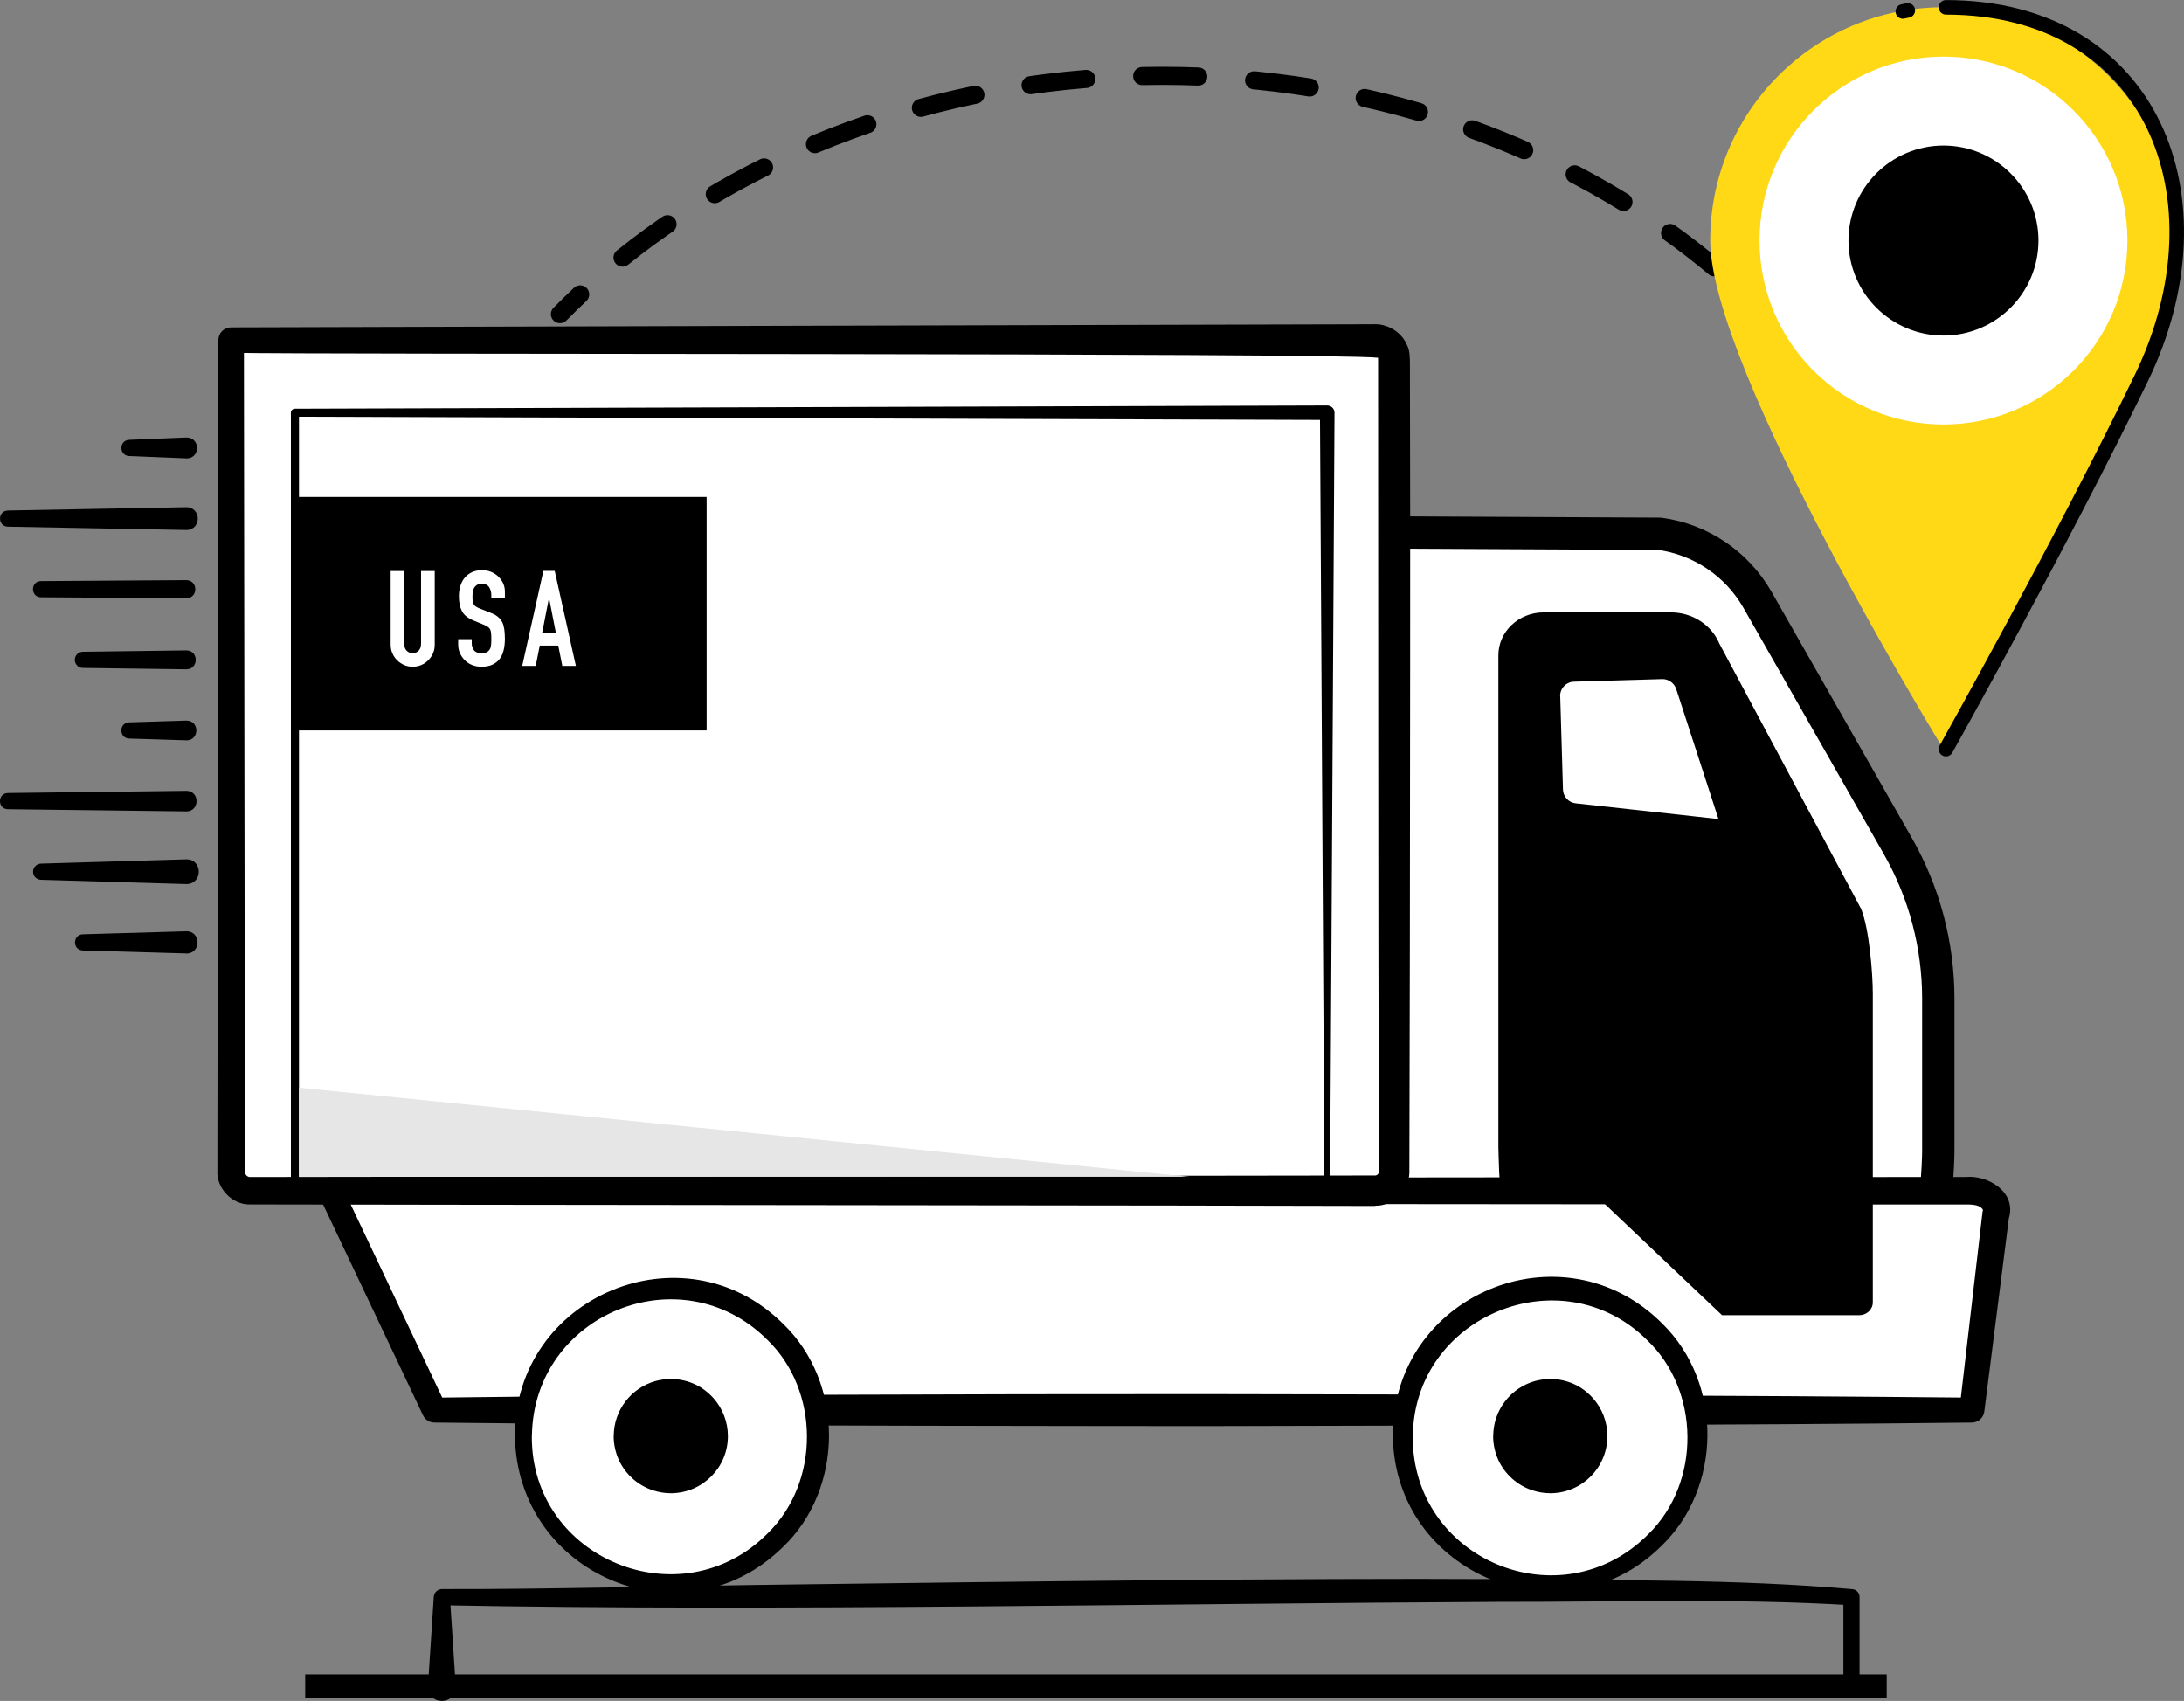 <svg viewBox="0 0 270.13 210.37" xmlns="http://www.w3.org/2000/svg" data-sanitized-data-name="Layer 1" data-name="Layer 1" id="Layer_1">
  <rect x="0" y="0" width="270.13" height="210.37" fill="#808080" stroke="none"/>
  <path stroke-width="4" stroke-linejoin="round" stroke="#000" fill="#fff" d="M161.07,96.96l3.34-30.05c.05-.36.39-1.14.75-1.09l40.14.2c5.08.7,9.54,3.72,12.08,8.17l17.36,30.45c3.28,5.75,5,12.26,5,18.88v18.77c0,1.3-.24,8.74-1.54,8.74-1.05,0,2.16-.74,2.16.31l-4.87,18.52c0,1.59-1.29,2.88-2.88,2.88h-36.57s-37.69-14.94-37.69-14.94l2.01-51.4c0-3.16.23-6.32.7-9.45Z"></path>
  <g>
    <path stroke-width="0" fill="#fff" d="M246.84,150.27l-2.94,24.12H53.72l-3.77-7.94-9.09-19.19h202.8c2.15,0,3.72,1.49,3.17,3Z"></path>
    <path stroke-width="0" fill="#000" d="M248.47,150.66s-3.04,23.92-3.04,23.92c-.1.78-.76,1.35-1.53,1.36-27.46.33-67.22.36-95.09.44-15.59-.01-56.2-.05-71.31-.2-.02,0-23.77-.24-23.79-.24-.61,0-1.13-.37-1.38-.88l-12.86-27.13c-.49-.99.28-2.23,1.4-2.21,0,0,103.95-.08,103.95-.08,23.98.01,67.39-.07,90.96-.07,0,0,6.5,0,6.5,0,0,0,.81,0,.81,0,2.79-.29,6.36,1.87,5.38,5.1h0ZM245.21,149.88c.08-.27.06-.22.06-.23-.43-.88-2.15-.65-2.99-.68,0,0-6.5,0-6.5,0-53.11-.06-141.02-.1-194.92-.15,0,0,1.4-2.21,1.4-2.21l12.86,27.13s-1.4-.88-1.4-.88c26.46-.35,68.3-.45,95.09-.44,28.01.03,67.47.16,95.09.44,0,0-1.53,1.36-1.53,1.36l2.84-24.33h0Z"></path>
  </g>
  <g>
    <path stroke-width="0" fill="#fff" d="M170.1,147.27H30.92c-1.28,0-2.33-1.05-2.33-2.33V42.07h141.51c1.28,0,2.33,1.05,2.33,2.33v100.52c0,1.28-1.05,2.33-2.33,2.33Z"></path>
    <path stroke-width="0" fill="#000" d="M170.1,149.15c-9.85-.06-131.58-.15-138.21-.19,0,0-.96,0-.96,0-2.2.06-4.19-2-4.04-4.2,0-.51,0-2.32,0-2.88.02-23.91.1-75.38.12-99.82,0-.87.7-1.57,1.57-1.57,9.59-.04,136.43-.38,141.24-.39,1.73-.1,3.45.89,4.16,2.48.45.78.4,1.87.41,2.74,0,0,0,1.95,0,1.95.07,19.17,0,50.91-.01,70.13-.02,7.13-.04,20.25-.06,27.27.14,2.34-1.86,4.5-4.23,4.45h0ZM170.1,145.38c.21,0,.42-.19.44-.4,0,0,0-.28,0-.28,0,0,0-3.9,0-3.9-.09-29.8-.06-66.71-.09-96.55-5.44-.64-131.83-.38-141.85-.62,0,0,1.57-1.56,1.57-1.56.03,24.67.09,75.69.12,99.82,0,0,0,1.92,0,1.92v.96c0,.21,0,.2.01.25.05.3.32.56.64.55,4.32,0,130.18-.18,139.17-.19h0Z"></path>
  </g>
  <path stroke-width="0" fill="#000" d="M231.64,122.94v38.13c0,.88-.75,1.59-1.67,1.59h-16.98l-6.01-5.7-.56-.53-8.61-8.17-1-.95-1.04-.05-10.17-.48c-.06-.02-.12-.8-.17-1.73,0-.01-.01-.02,0-.03-.06-1.37-.1-3.07-.1-3.17v-60.8c0-2.93,2.51-5.31,5.6-5.31h15.74c2.65,0,5.03,1.54,6,3.88l17.52,32.78c1,2.44,1.45,7.93,1.45,10.54Z"></path>
  <path stroke-width="0" fill="#fff" d="M192.98,86.12l.34,11.53c.03.88.69,1.6,1.56,1.7l6.55.72h0s3.37.37,3.37.37l4.71.52,3.04.34-.79-2.44-4.43-13.63c-.25-.76-.97-1.27-1.76-1.24l-10.89.32c-.28,0-.54.08-.77.2-.57.3-.96.91-.94,1.6Z"></path>
  <g>
    <g>
      <circle stroke-width="0" fill="#fff" transform="translate(-112.9 185.5) rotate(-67.27)" r="18.24" cy="177.61" cx="82.97"></circle>
      <path stroke-width="0" fill="#000" d="M63.69,177.61c-.1-17.3,20.88-26.09,33.17-13.88,7.61,7.32,7.56,20.43-.09,27.67-12.36,12.03-32.84,3.37-33.08-13.79h0ZM65.78,177.61c-.11,15.26,18.55,22.81,29.2,12,6.48-6.35,6.43-17.64-.09-23.92-10.67-10.63-28.92-3.18-29.1,11.91h0Z"></path>
    </g>
    <path stroke-width="0" fill="#000" d="M75.9,177.61c0,1.08.25,2.1.67,3.02.41.86.99,1.63,1.7,2.26.74.66,1.61,1.16,2.58,1.46.67.21,1.38.33,2.12.33h.14c3.84-.08,6.92-3.21,6.92-7.06,0-1.79-.67-3.44-1.77-4.68-.46-.52-1-.98-1.59-1.35-.83-.51-1.78-.85-2.79-.98-.29-.05-.6-.06-.9-.06-.67,0-1.31.1-1.92.26-2.97.84-5.15,3.57-5.15,6.81Z"></path>
  </g>
  <g>
    <g>
      <circle stroke-width="0" fill="#fff" transform="translate(-46.16 285.83) rotate(-67.27)" r="18.24" cy="177.61" cx="191.75"></circle>
      <path stroke-width="0" fill="#000" d="M172.28,177.61c-.11-17.5,21-26.3,33.35-13.88,7.5,7.36,7.38,20.34-.21,27.54-12.16,11.96-32.94,3.41-33.14-13.66h0ZM174.74,177.61c-.12,15.31,18.34,23,29.14,12.13,6.54-6.4,6.42-17.81-.21-24.05-10.56-10.42-28.77-2.94-28.92,11.92h0Z"></path>
    </g>
    <path stroke-width="0" fill="#000" d="M184.68,177.61c0,1.08.25,2.1.67,3.02.41.86.99,1.63,1.7,2.26.74.66,1.61,1.16,2.58,1.46.67.21,1.38.33,2.12.33h.14c3.84-.08,6.92-3.21,6.92-7.06,0-1.79-.67-3.44-1.77-4.68-.46-.52-1-.98-1.59-1.35-.83-.51-1.78-.85-2.79-.98-.29-.05-.6-.06-.9-.06-.67,0-1.31.1-1.92.26-2.97.84-5.15,3.57-5.15,6.81Z"></path>
  </g>
  <path stroke-width="0" fill="#000" d="M23.04,56.69l-7.08-.29c-1.26-.07-1.26-1.93,0-2,0,0,7.08-.29,7.08-.29,1.77-.03,1.77,2.62,0,2.59h0Z"></path>
  <path stroke-width="0" fill="#000" d="M23.04,65.55l-22.07-.41c-1.28-.04-1.29-1.96,0-2,0,0,22.07-.41,22.07-.41,1.89,0,1.9,2.82,0,2.82h0Z"></path>
  <path stroke-width="0" fill="#000" d="M23.04,73.99l-17.98-.12c-1.3-.03-1.31-1.97,0-2,0,0,17.98-.12,17.98-.12,1.48.02,1.49,2.23,0,2.24h0Z"></path>
  <path stroke-width="0" fill="#000" d="M23.04,82.78l-12.8-.17c-.55,0-.99-.46-.99-1.01,0-.54.45-.98.99-.99l12.8-.17c1.56,0,1.56,2.34,0,2.34h0Z"></path>
  <path stroke-width="0" fill="#000" d="M23.04,91.56l-7.08-.22c-1.27-.06-1.27-1.94,0-2,0,0,7.08-.22,7.08-.22,1.66-.02,1.66,2.46,0,2.45h0Z"></path>
  <path stroke-width="0" fill="#000" d="M23.04,100.35l-22.07-.27c-1.29-.03-1.3-1.96,0-2,0,0,22.07-.27,22.07-.27,1.69,0,1.7,2.53,0,2.55h0Z"></path>
  <path stroke-width="0" fill="#000" d="M23.04,109.34l-17.98-.53c-.55-.02-.99-.48-.97-1.03.02-.53.45-.95.97-.97l17.98-.53c2.06-.02,2.07,3.07,0,3.06h0Z"></path>
  <path stroke-width="0" fill="#000" d="M23.04,117.92l-12.8-.37c-1.28-.05-1.28-1.94,0-2,0,0,12.8-.37,12.8-.37,1.85-.02,1.86,2.76,0,2.75h0Z"></path>
  <path stroke-width="0" fill="#000" d="M52.93,208.55l.72-11.02c.02-.56.48-1.01,1.03-1,12.44.05,30.87-.43,43.54-.57,25.73-.33,61.84-.81,87.2-.66,14.62.19,29.07-.03,43.7,1.24.51.05.89.49.88.99,0,0,0,11.02,0,11.02,0,.55-.45,1-1,1s-1-.45-1-1v-11.02l.88.99c-14.35-.86-29.02-.38-43.45-.41-40.58.19-90.45,1.2-130.81.42,0,0,1.03-1,1.03-1,0,0,.72,11.02.72,11.02.1,2.4-3.51,2.44-3.44,0h0Z"></path>
  <line stroke-width="2.94" stroke-linejoin="round" stroke="#000" fill="#fff" y2="208.55" x2="233.36" y1="208.55" x1="37.75"></line>
  <rect stroke-width="0" fill="#000" height="28.88" width="50.92" y="61.46" x="36.48"></rect>
  <g>
    <path stroke-width="0" fill="#fff" d="M53.77,70.62v9.11c0,.39-.07.74-.21,1.06-.14.33-.33.61-.59.87-.25.25-.54.45-.87.59-.33.14-.68.21-1.06.21s-.72-.07-1.05-.21c-.32-.14-.61-.34-.87-.59-.25-.25-.45-.54-.59-.87-.14-.32-.21-.68-.21-1.06v-9.11h1.68v8.94c0,.42.1.73.3.92.2.2.45.3.74.3s.54-.1.74-.3c.2-.2.3-.51.3-.92v-8.94h1.68Z"></path>
    <path stroke-width="0" fill="#fff" d="M62.45,74h-1.68v-.38c0-.38-.09-.72-.27-1s-.49-.42-.92-.42c-.23,0-.42.04-.56.13-.14.09-.26.2-.35.33-.09.14-.15.31-.18.49s-.05.37-.05.57c0,.23,0,.42.02.58.02.15.06.29.12.41.07.12.16.23.29.31.13.09.3.18.52.26l1.29.51c.37.14.68.31.91.5.23.19.41.42.54.67.12.26.2.56.25.9.04.34.07.72.07,1.15,0,.5-.05.95-.15,1.38s-.26.78-.48,1.08c-.23.31-.53.55-.91.73s-.83.26-1.37.26c-.41,0-.79-.07-1.14-.21-.35-.14-.65-.34-.91-.59-.25-.25-.45-.55-.6-.88-.15-.33-.22-.7-.22-1.1v-.63h1.68v.53c0,.31.09.59.27.83.18.25.49.37.92.37.29,0,.51-.04.67-.12.16-.08.28-.2.37-.35.09-.15.14-.34.16-.55.02-.21.03-.45.03-.72,0-.31-.01-.56-.03-.76-.02-.2-.07-.36-.13-.48-.08-.12-.18-.22-.31-.3-.13-.08-.29-.16-.5-.25l-1.21-.5c-.73-.3-1.21-.69-1.46-1.18-.25-.49-.37-1.1-.37-1.84,0-.44.06-.86.18-1.25.12-.4.3-.74.54-1.02.23-.29.53-.51.88-.68.36-.17.78-.26,1.28-.26.42,0,.8.08,1.15.23.35.15.65.36.9.61.51.53.76,1.13.76,1.82v.83Z"></path>
    <path stroke-width="0" fill="#fff" d="M64.59,82.36l2.62-11.75h1.4l2.62,11.75h-1.68l-.5-2.52h-2.29l-.5,2.52h-1.68ZM68.75,78.26l-.83-4.26h-.03l-.83,4.26h1.68Z"></path>
  </g>
  <path stroke-width="0" fill="#000" d="M164.52,146.85l-128.04.15c-.28,0-.5-.22-.5-.5,0,0,0-95.45,0-95.45,0-.28.22-.5.5-.5l127.68-.4c.5,0,.9.4.9.9,0,0-.55,95.81-.55,95.81h0ZM163.81,146.14l-.55-95.1.9.9-127.68-.4.5-.5v95.45l-.5-.5,127.33.15h0Z"></path>
  <g>
    <path stroke-width="2.24" stroke-linejoin="round" stroke-linecap="round" stroke="#000" fill="none" d="M69.26,38.85c.82-.83,1.65-1.64,2.5-2.44"></path>
    <path stroke-width="2.24" stroke-linejoin="round" stroke-linecap="round" stroke-dasharray="0 0 6.93 6.93" stroke="#000" fill="none" d="M77,31.86c17.35-13.92,40.88-22.48,66.79-22.48,50.55,0,92.02,32.54,96.23,74"></path>
    <path stroke-width="2.24" stroke-linejoin="round" stroke-linecap="round" stroke="#000" fill="none" d="M240.29,86.84c.06,1.16.09,2.33.09,3.5"></path>
  </g>
  <g>
    <path stroke-width="0" fill="#ffd816" d="M269.23,29.75c0,15.93-28.85,62.9-28.85,62.9,0,0-28.85-46.96-28.85-62.9S224.44.9,240.38.9s28.85,12.92,28.85,28.85Z"></path>
    <circle stroke-width="0" fill="#fff" r="22.75" cy="29.75" cx="240.38"></circle>
    <path stroke-width="0" fill="#000" d="M240.38,41.5c-6.48,0-11.75-5.27-11.75-11.75s5.27-11.75,11.75-11.75,11.75,5.27,11.75,11.75-5.27,11.75-11.75,11.75Z"></path>
  </g>
  <g>
    <path stroke-width="1.8" stroke-linejoin="round" stroke-linecap="round" stroke="#000" fill="none" d="M240.69,92.65s14.2-25.35,24.15-45.87c10.78-22.23,1.33-45.87-24.15-45.87"></path>
    <path stroke-width="1.8" stroke-linejoin="round" stroke-linecap="round" stroke="#000" fill="none" d="M235.97,1.29s-.22.04-.62.13"></path>
  </g>
  <polygon stroke-width="0" fill="#e6e6e6" points="147.1 145.54 36.98 145.54 36.98 134.52 147.1 145.54 147.1 145.54"></polygon>
</svg>